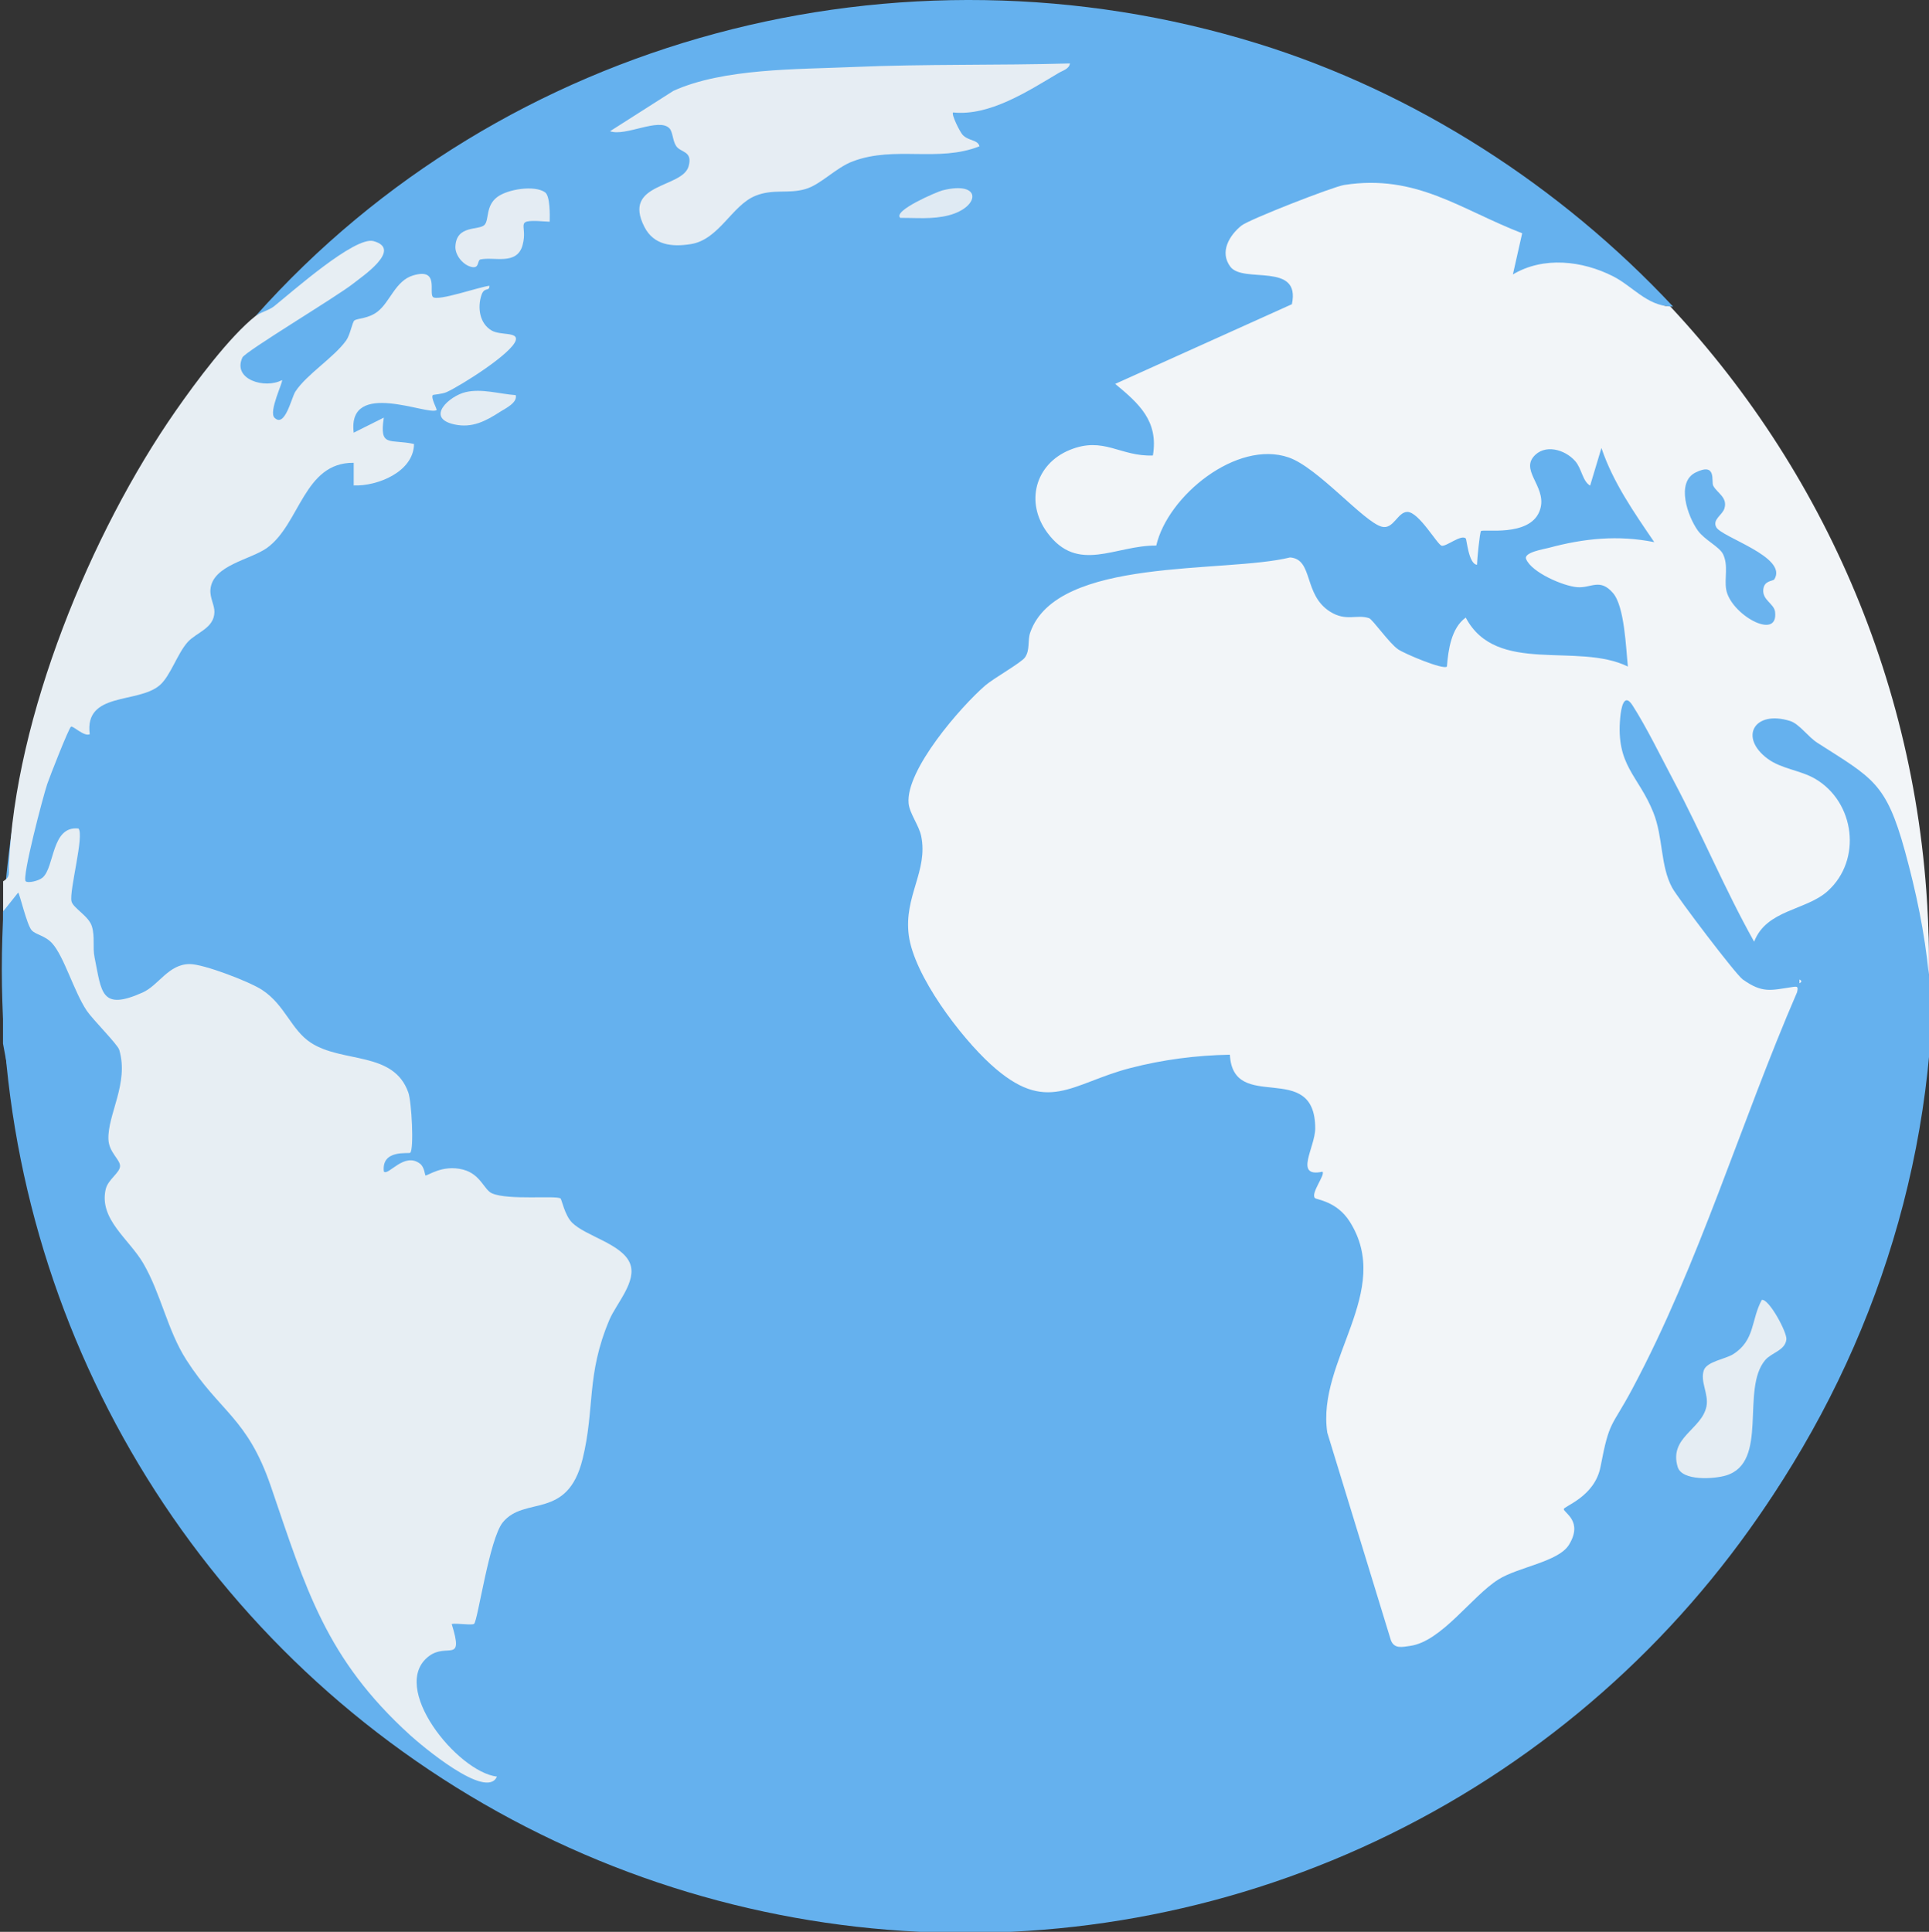 <svg xmlns="http://www.w3.org/2000/svg" id="Layer_1" data-name="Layer 1" viewBox="0 0 469.51 470.22"><rect x="0" y="0" width="469.51" height="470.22" fill="#333333" stroke="none"/><defs><style>      .cls-1 {        fill: #e3ecf3;      }      .cls-2 {        fill: #e6edf3;      }      .cls-3 {        fill: #e7eef3;      }      .cls-4 {        fill: #e5edf3;      }      .cls-5 {        fill: #65b1ee;      }      .cls-6 {        fill: #6ab3ee;      }      .cls-7 {        fill: #f2f5f8;      }      .cls-8 {        fill: #dfeaf3;      }      .cls-9 {        fill: #e4ecf3;      }    </style></defs><circle class="cls-5" cx="234.97" cy="235.95" r="234.53"></circle><path class="cls-5" d="M62.22,76.91C122.68,8.97,218.93-16.36,306.09,10.59c38.44,11.89,73.78,34.77,101.13,64.03-6.18.08-9.7-4.89-14.63-7.39-7.45-3.77-16.89-4.9-24.36-.44l2.26-10.02c-15.09-5.82-25.78-14.48-43.32-11.76-2.71.42-23.14,8.4-24.99,9.88-2.97,2.38-5.41,6.46-2.71,10.03,3.15,4.17,17.19-1.26,14.97,9.12l-43.01,19.39c5.81,4.81,10.59,9.05,9.18,17.43-8.01.3-11.95-4.72-20.19-1.37-8.48,3.44-10.97,12.79-5.5,20.17,7.45,10.07,16.48,3.03,26.51,3.12,2.8-12.14,19.62-25.78,32.21-21.45,7.13,2.45,18.26,15.68,22.67,16.86,2.85.76,3.86-3.6,6.23-3.6,2.83,0,7.29,7.97,8.35,8.23,1.11.27,4.72-2.81,5.86-1.78.26.24.7,6.26,2.75,6.42.01-1.25.67-7.92.97-8.21.56-.54,11.57,1.45,14.16-4.65,2.39-5.62-4.43-9.62-1.44-13.36,2.64-3.3,7.69-1.89,10.2.98,1.62,1.85,1.75,4.86,3.64,5.97l2.75-9.16c2.83,8.4,7.94,15.68,12.86,22.92-8.81-1.77-17.11-.92-25.68,1.39-1.15.31-6.18,1.09-5.51,2.73,1.33,3.26,9.12,6.62,12.51,6.85,3.36.23,5.44-2.26,8.62,1.4,2.85,3.29,3.15,13.38,3.64,17.91-12.3-6.03-32,2.19-39.47-11.92-3.53,2.54-4.26,7.91-4.58,11.93-.87.85-10.22-3.08-11.86-4.19-2.18-1.48-6.22-7.31-7.09-7.6-3.01-1-5.54.88-9.45-1.56-6.61-4.13-4.03-12.78-9.77-13.22-15.93,3.93-56.76-.26-63.25,18.28-.7,1.99.02,4.2-1.28,6.06-.91,1.3-7.62,5.06-9.68,6.84-5.96,5.17-19.38,20.57-18.64,28.67.22,2.43,2.53,5.39,3.06,7.95,1.76,8.48-4.25,14.68-3.02,24.14s12.62,24.78,19.94,31.44c13.72,12.51,19.55,4.64,33.97.91,7.91-2.05,16.05-3.11,24.25-3.25.75,14.53,20.76.95,20.77,17.92,0,4.66-5.28,12.05,1.76,10.56.78.7-2.92,5.21-1.83,6.41.38.42,5.32.74,8.48,5.75,10.71,16.96-8.12,33.81-5.47,51.35l15.49,50.57c.85,2.13,2.76,1.6,4.66,1.34,7.65-1.06,14.96-12.05,21.49-16.17,4.83-3.05,14.65-4.28,17.2-8.48,3.49-5.73-1.3-7.75-1.28-8.65.02-.71,7.55-3.02,8.94-10.31,2.21-11.55,2.59-9.31,7.71-18.9,16.31-30.53,26.38-64.82,40.13-96.6.32-1.42.14-1.46-1.24-1.25-5.2.78-7.18,1.55-11.98-1.86-1.72-1.22-15.81-19.83-17.16-22.29-2.93-5.32-2.18-12.29-4.6-18.34-3.64-9.09-9.17-11.4-8.06-23.16.21-2.26.9-6.16,2.98-2.94,3.36,5.22,7.02,12.72,10.03,18.39,6.85,12.89,12.44,26.42,19.58,39.15,3.02-7.85,12.64-7.55,17.93-12.34,8.38-7.59,6.6-21.63-3.06-27.3-3.56-2.09-8.28-2.42-11.61-4.91-7.02-5.24-3.21-11.89,5.5-9.17,2.21.69,4.37,3.86,6.62,5.3,13.44,8.62,16.73,9.65,21.33,26.39,4.33,15.77,7.39,32.85,5.95,49.09-8.9,99.94-83.85,185.68-181.67,207.4l-34.88,5.95h-36.7c-9.44-2.14-19.12-2.94-28.62-4.87-86.46-17.6-157.67-85.54-179.61-170.92L.73,254.01v-32.12l3.66-4.59c.38.3,2.08,7.76,3.26,9.14.97,1.14,3.26,1.26,5.03,3.23,2.89,3.21,5.29,11.75,8.4,16.38,1.44,2.15,7.52,8.2,7.91,9.52,2.42,8.15-2.88,15.76-2.63,21.82.13,3.14,2.83,4.87,2.83,6.45,0,1.68-2.94,3.24-3.5,5.69-1.66,7.28,5.69,12.09,9.14,18,4.34,7.43,5.87,16.29,10.47,23.48,8.17,12.78,14.86,14.04,20.59,30.8,8.55,24.99,13.35,41.91,33.92,60.59,2.56,2.32,18.57,15.93,21.11,10.08-9.67-1.16-26.42-21.94-16.51-29.35,4.41-3.3,8.55,1.98,5.5-7.8,1.2-.25,5.01.39,5.46-.05.92-.89,3.69-20.63,6.97-24.68,5.31-6.55,15.72-.42,19.43-15.44,3.04-12.33.82-20.42,6.52-33.86,1.7-4.01,6.83-9.42,4.99-13.8-1.97-4.7-10.76-6.57-14.06-9.85-1.8-1.78-2.54-5.72-2.82-5.9-1.18-.77-12.65.47-16.66-1.23-1.97-.84-2.77-4.67-7.05-5.79-5.12-1.34-8.8,1.69-9.18,1.4-.12-.09-.24-2-1.3-2.83-3.85-2.97-7.7,3.02-8.81,1.91-.66-5.49,6.09-4.26,6.42-4.58.94-.9.34-12.37-.47-14.68-3.59-10.13-15.99-7.08-23.7-12.09-4.84-3.14-6.28-9.19-11.9-12.88-3.07-2.01-14.24-6.3-17.63-6.28-5.19.03-7.51,5.17-11.45,6.93-10.24,4.57-9.97-.18-11.68-8.52-.52-2.51.11-5.12-.66-7.6s-4.57-4.43-4.96-6.09c-.59-2.54,3.18-16.18,1.69-17.71-6.61-.71-5.75,9.36-8.71,11.93-.98.85-3.61,1.42-4.13.91-.96-.94,4.23-20.66,5.24-23.66.6-1.78,5.19-13.5,5.78-13.96.45-.35,3.18,2.48,4.57,1.83-1.36-10.4,11.67-7.37,17-11.9,2.64-2.24,4.31-7.75,6.87-10.57,2.12-2.34,6.41-3.31,6.48-7.3.03-1.7-1.14-3.41-.97-5.47.5-5.94,9.79-7.22,13.8-10.14,8.03-5.83,8.91-20.81,21.06-20.69v5.51c5.78.23,14.61-3.32,14.69-10.09-5.87-1.3-8.48.95-7.35-6.42l-7.33,3.67c-1.6-13.18,18.23-4.02,20.18-5.51.19-.14-1.49-3.04-.92-3.65.12-.13,2.27-.22,3.38-.73,3.5-1.6,15.88-9.39,16.8-12.6.6-2.1-3.71-1.14-5.85-2.37-2.99-1.72-3.5-5.65-2.49-8.65.7-2.1,1.96-.72,1.93-2.25-2.24.2-12.6,3.85-13.74,2.73-1.07-1.06,1.62-7.19-4.83-5.25-4.31,1.29-5.59,6.43-8.64,8.8-2.25,1.75-4.87,1.6-5.64,2.16-.54.39-1,3.46-2.02,4.88-2.98,4.15-9.61,8.24-12.35,12.42-.98,1.5-2.52,8.9-5.08,6.39-1.51-1.48,2.17-8.82,1.82-9.18-4.09,2.22-12.13-.11-9.64-5.49.68-1.47,23-14.83,26.98-18,2.12-1.69,12.09-8.35,4.94-10.33-4.54-1.25-19.98,12.49-24.19,15.84-1.36,1.08-3.38,1.48-4.51,2.38ZM260.42,15.44c-17.53.5-35.28.11-52.8.87-13.47.59-31.57.29-43.74,5.81l-15.41,9.82c3.75,1.36,11.91-3.42,14.47-.69.83.88.76,3,1.64,4.32,1.1,1.62,4.07,1.13,3.01,4.91-1.51,5.38-16.28,3.97-10.75,14.76,2.28,4.46,6.7,4.91,11.29,4.18,6.9-1.1,9.99-9.47,15.75-11.77,4.35-1.74,7.89-.4,12.14-1.63,3.77-1.09,7.37-5.2,11.59-6.77,10.23-3.82,20.74.33,30.78-3.64-.38-1.64-2.63-1.25-4.09-2.78-.65-.68-2.83-5.01-2.33-5.46,8.87.94,18.18-5.15,25.71-9.62,1-.59,2.52-.93,2.73-2.31ZM132.67,46.82c-2.55-1.82-9.19-.78-11.72,1.19-2.75,2.14-1.91,5.39-2.97,6.66-1.27,1.53-6.91-.09-7.15,5.35-.09,2.14,1.99,4.68,4.16,5,1.71.25,1.13-1.7,1.96-1.87,3.27-.71,8.81,1.49,10.21-3.41,1.56-5.46-2.92-6.45,6.62-5.77.05-1.61.11-6.28-1.12-7.15ZM219.13,53.04c4.01-.05,7.79.39,11.76-.62,7.65-1.96,8.28-8.53-1.5-6.08-1.24.31-12.23,4.97-10.25,6.7ZM125.53,96.18c-4.03-.29-8.1-1.7-12.2-.73s-9.9,6.28-2.73,7.86c4.35.96,7.66-.83,11.18-3.1,1.29-.83,4.2-2.18,3.76-4.03ZM437.98,238.41v.92c.6-.31.6-.61,0-.92ZM428.82,316.41c-2.65,4.86-1.58,9.81-6.98,13.22-1.85,1.17-6.41,1.77-7.13,3.91-.94,2.79,1.25,5.77.64,8.8-1.13,5.6-9.17,7.49-7,14.72,1.04,3.48,8.89,2.96,11.79,2.07,10.52-3.23,3.46-20.98,9.53-28.1,1.53-1.8,4.86-2.33,5.14-5.02.18-1.73-4.28-9.97-5.98-9.6Z"></path><path class="cls-3" d="M62.22,76.91c1.13-.9,3.15-1.3,4.51-2.38,4.21-3.35,19.65-17.1,24.19-15.84,7.15,1.97-2.81,8.63-4.94,10.33-3.98,3.17-26.3,16.53-26.98,18-2.5,5.39,5.55,7.72,9.64,5.49.35.36-3.34,7.7-1.82,9.18,2.56,2.51,4.1-4.89,5.08-6.39,2.74-4.18,9.37-8.27,12.35-12.42,1.02-1.42,1.48-4.48,2.02-4.88.77-.56,3.38-.4,5.64-2.16,3.05-2.37,4.33-7.51,8.64-8.8,6.45-1.93,3.76,4.19,4.83,5.25,1.13,1.12,11.49-2.52,13.74-2.73.03,1.53-1.23.15-1.93,2.25-1.01,3-.5,6.93,2.49,8.65,2.14,1.23,6.45.27,5.85,2.37-.92,3.21-13.3,11-16.8,12.6-1.11.51-3.26.61-3.38.73-.57.61,1.1,3.51.92,3.65-1.95,1.49-21.78-7.67-20.18,5.51l7.33-3.67c-1.14,7.37,1.48,5.13,7.35,6.42-.08,6.77-8.91,10.32-14.68,10.09v-5.51c-12.16-.12-13.04,14.86-21.07,20.69-4.01,2.91-13.3,4.2-13.8,10.14-.17,2.06,1,3.77.97,5.47-.06,3.98-4.35,4.96-6.48,7.3-2.56,2.82-4.23,8.33-6.87,10.57-5.33,4.53-18.36,1.5-17,11.9-1.39.65-4.12-2.18-4.57-1.83-.59.47-5.18,12.18-5.78,13.96-1.01,3-6.2,22.72-5.24,23.66.53.51,3.15-.06,4.13-.91,2.95-2.57,2.1-12.64,8.71-11.93,1.49,1.53-2.28,15.16-1.69,17.71.38,1.67,4.17,3.53,4.96,6.09s.14,5.09.66,7.6c1.72,8.34,1.44,13.09,11.68,8.52,3.94-1.76,6.27-6.9,11.45-6.93,3.39-.02,14.56,4.27,17.63,6.28,5.62,3.68,7.06,9.73,11.9,12.88,7.71,5.01,20.1,1.96,23.7,12.09.82,2.3,1.41,13.78.47,14.68-.33.32-7.08-.91-6.42,4.58,1.11,1.11,4.96-4.88,8.81-1.91,1.07.82,1.18,2.73,1.3,2.83.38.29,4.06-2.74,9.18-1.4,4.29,1.12,5.08,4.95,7.05,5.79,4.01,1.71,15.48.46,16.66,1.23.27.18,1.02,4.12,2.82,5.9,3.3,3.28,12.1,5.15,14.06,9.85,1.83,4.38-3.29,9.79-4.99,13.8-5.69,13.44-3.48,21.53-6.52,33.86-3.7,15.02-14.11,8.89-19.43,15.44-3.28,4.05-6.05,23.79-6.97,24.68-.45.44-4.26-.2-5.46.05,3.05,9.78-1.09,4.51-5.5,7.8-9.92,7.41,6.84,28.19,16.51,29.35-2.54,5.86-18.56-7.76-21.11-10.08-20.57-18.68-25.37-35.6-33.92-60.59-5.73-16.75-12.42-18.02-20.59-30.8-4.6-7.19-6.14-16.05-10.47-23.48-3.45-5.91-10.8-10.72-9.14-18,.56-2.44,3.5-4.01,3.5-5.69,0-1.58-2.7-3.31-2.83-6.45-.25-6.06,5.05-13.67,2.63-21.82-.39-1.32-6.47-7.38-7.91-9.52-3.1-4.62-5.51-13.17-8.4-16.38-1.77-1.97-4.06-2.09-5.03-3.23-1.18-1.37-2.88-8.84-3.26-9.14l-3.66,4.59v-7.34c1.85-1.07,1.35-2.1,1.41-3.69,1.44-36.26,19.93-81.17,40.57-110.78,4.86-6.98,13.06-18.05,19.51-23.17Z"></path><path class="cls-2" d="M260.42,15.44c-.21,1.37-1.73,1.71-2.73,2.31-7.53,4.47-16.84,10.55-25.71,9.62-.5.45,1.68,4.78,2.33,5.46,1.45,1.53,3.7,1.14,4.09,2.78-10.04,3.97-20.55-.18-30.78,3.64-4.21,1.57-7.81,5.68-11.59,6.77-4.25,1.23-7.79-.12-12.14,1.63-5.75,2.31-8.85,10.67-15.75,11.77-4.59.73-9.01.27-11.29-4.18-5.53-10.79,9.24-9.38,10.75-14.76,1.06-3.79-1.91-3.29-3.01-4.91-.89-1.31-.81-3.43-1.64-4.32-2.56-2.72-10.72,2.05-14.47.69l15.41-9.82c12.16-5.53,30.27-5.22,43.74-5.81,17.52-.76,35.27-.37,52.8-.87Z"></path><path class="cls-4" d="M428.82,316.41c1.7-.37,6.16,7.87,5.98,9.6-.28,2.69-3.6,3.22-5.14,5.02-6.06,7.12.99,24.87-9.53,28.1-2.9.89-10.75,1.41-11.79-2.07-2.17-7.22,5.87-9.11,7-14.72.61-3.03-1.58-6.01-.64-8.8.72-2.14,5.28-2.74,7.13-3.91,5.4-3.41,4.33-8.36,6.98-13.22Z"></path><path class="cls-9" d="M132.67,46.82c1.23.87,1.17,5.54,1.12,7.15-9.54-.68-5.06.31-6.62,5.77-1.4,4.9-6.94,2.7-10.21,3.41-.82.18-.25,2.12-1.96,1.87-2.17-.32-4.26-2.86-4.16-5,.24-5.43,5.87-3.81,7.15-5.35,1.06-1.28.22-4.52,2.97-6.66,2.53-1.97,9.16-3.01,11.72-1.19Z"></path><path class="cls-1" d="M125.53,96.18c.44,1.85-2.46,3.2-3.76,4.03-3.52,2.27-6.83,4.06-11.18,3.1-7.16-1.58-1.21-6.93,2.73-7.86s8.18.44,12.2.73Z"></path><path class="cls-8" d="M219.13,53.04c-1.97-1.73,9.02-6.39,10.25-6.7,9.78-2.45,9.15,4.12,1.5,6.08-3.97,1.01-7.75.58-11.76.62Z"></path><path class="cls-7" d="M437.98,238.41c.6.31.6.61,0,.92v-.92Z"></path><path class="cls-6" d="M431.87,140.99c-.32.51-2.45.22-2.69,2.45-.28,2.66,2.63,3.42,2.88,5.53.83,7.2-10.99.47-11.92-5.58-.43-2.76.57-5.68-.72-8.45-.87-1.86-4.47-3.46-6.15-5.78-2.47-3.42-5.43-11.78-.53-14.17,5.19-2.54,3.73,2.24,4.26,3.23.95,1.81,3.54,2.82,2.73,5.52-.49,1.63-2.98,2.7-2,4.57,1.3,2.5,17.52,7.25,14.15,12.69Z"></path><path class="cls-7" d="M406.54,74.6c-5.77-.28-9.21-4.96-13.95-7.36-7.45-3.77-16.89-4.9-24.36-.44l2.26-10.02c-15.09-5.82-25.78-14.48-43.32-11.76-2.71.42-23.14,8.4-24.99,9.88-2.97,2.38-5.41,6.46-2.71,10.03,3.15,4.17,17.19-1.26,14.97,9.12l-43.01,19.39c5.81,4.81,10.59,9.05,9.18,17.43-8.01.3-11.95-4.72-20.19-1.37-8.48,3.44-10.97,12.79-5.5,20.17,7.45,10.07,16.48,3.03,26.51,3.12,2.8-12.14,19.62-25.78,32.21-21.45,7.13,2.45,18.26,15.68,22.67,16.86,2.85.76,3.86-3.6,6.23-3.6,2.83,0,7.29,7.97,8.35,8.23,1.11.27,4.72-2.81,5.86-1.78.26.24.7,6.26,2.75,6.42.01-1.25.67-7.92.97-8.21.56-.54,11.57,1.45,14.16-4.65,2.39-5.62-4.43-9.62-1.44-13.36,2.64-3.3,7.69-1.89,10.2.98,1.62,1.85,1.75,4.86,3.64,5.97l2.75-9.16c2.83,8.4,7.94,15.68,12.86,22.92-8.81-1.77-17.11-.92-25.68,1.39-1.15.31-6.18,1.09-5.51,2.73,1.33,3.26,9.12,6.62,12.51,6.85,3.36.23,5.44-2.26,8.62,1.4,2.85,3.29,3.15,13.38,3.64,17.91-12.3-6.03-32,2.19-39.47-11.92-3.53,2.54-4.26,7.91-4.58,11.93-.87.85-10.22-3.08-11.86-4.19-2.18-1.48-6.22-7.31-7.09-7.6-3.01-1-5.54.88-9.45-1.56-6.61-4.13-4.03-12.78-9.77-13.22-15.93,3.93-56.76-.26-63.25,18.28-.7,1.99.02,4.2-1.28,6.06-.91,1.3-7.62,5.06-9.68,6.84-5.96,5.17-19.38,20.57-18.64,28.67.22,2.43,2.53,5.39,3.06,7.95,1.76,8.48-4.25,14.68-3.02,24.14,1.28,9.86,12.62,24.78,19.94,31.44,13.72,12.51,19.55,4.64,33.97.91,7.91-2.05,16.05-3.11,24.25-3.25.75,14.53,20.76.95,20.77,17.92,0,4.66-5.28,12.05,1.76,10.56.78.7-2.92,5.21-1.83,6.41.38.42,5.32.74,8.48,5.75,10.71,16.96-8.12,33.81-5.47,51.35l15.49,50.57c.85,2.13,2.76,1.6,4.66,1.34,7.65-1.06,14.96-12.05,21.49-16.17,4.83-3.05,14.65-4.28,17.2-8.48,3.49-5.73-1.3-7.75-1.28-8.65.02-.71,7.55-3.02,8.94-10.31,2.21-11.55,2.59-9.31,7.71-18.9,16.31-30.53,26.38-64.82,40.13-96.6.32-1.42.14-1.46-1.24-1.25-5.2.78-7.18,1.55-11.98-1.86-1.72-1.22-15.81-19.83-17.16-22.29-2.93-5.32-2.18-12.29-4.6-18.34-3.63-9.09-9.17-11.4-8.06-23.16.21-2.26.9-6.16,2.98-2.94,3.36,5.22,7.02,12.72,10.03,18.39,6.85,12.89,12.44,26.42,19.58,39.15,3.02-7.85,12.64-7.55,17.93-12.34,8.38-7.59,6.6-21.63-3.06-27.3-3.56-2.09-8.28-2.42-11.61-4.91-7.02-5.24-3.21-11.89,5.5-9.17,2.21.69,4.37,3.86,6.62,5.3,13.44,8.62,16.73,9.65,21.33,26.39,2.66,9.68,4.83,19.85,5.79,30.02.01-1.02.04-2.04.04-3.06,0-61.69-23.91-117.79-62.96-159.56ZM432.05,148.97c.83,7.2-10.99.47-11.92-5.58-.43-2.76.57-5.68-.72-8.45-.87-1.86-4.47-3.46-6.15-5.78-2.47-3.42-5.43-11.78-.53-14.17,5.19-2.54,3.73,2.23,4.26,3.23.95,1.81,3.54,2.82,2.73,5.52-.49,1.63-2.98,2.7-2,4.57,1.3,2.5,17.52,7.25,14.15,12.69-.32.51-2.45.22-2.69,2.45-.28,2.66,2.63,3.42,2.88,5.53Z"></path></svg>